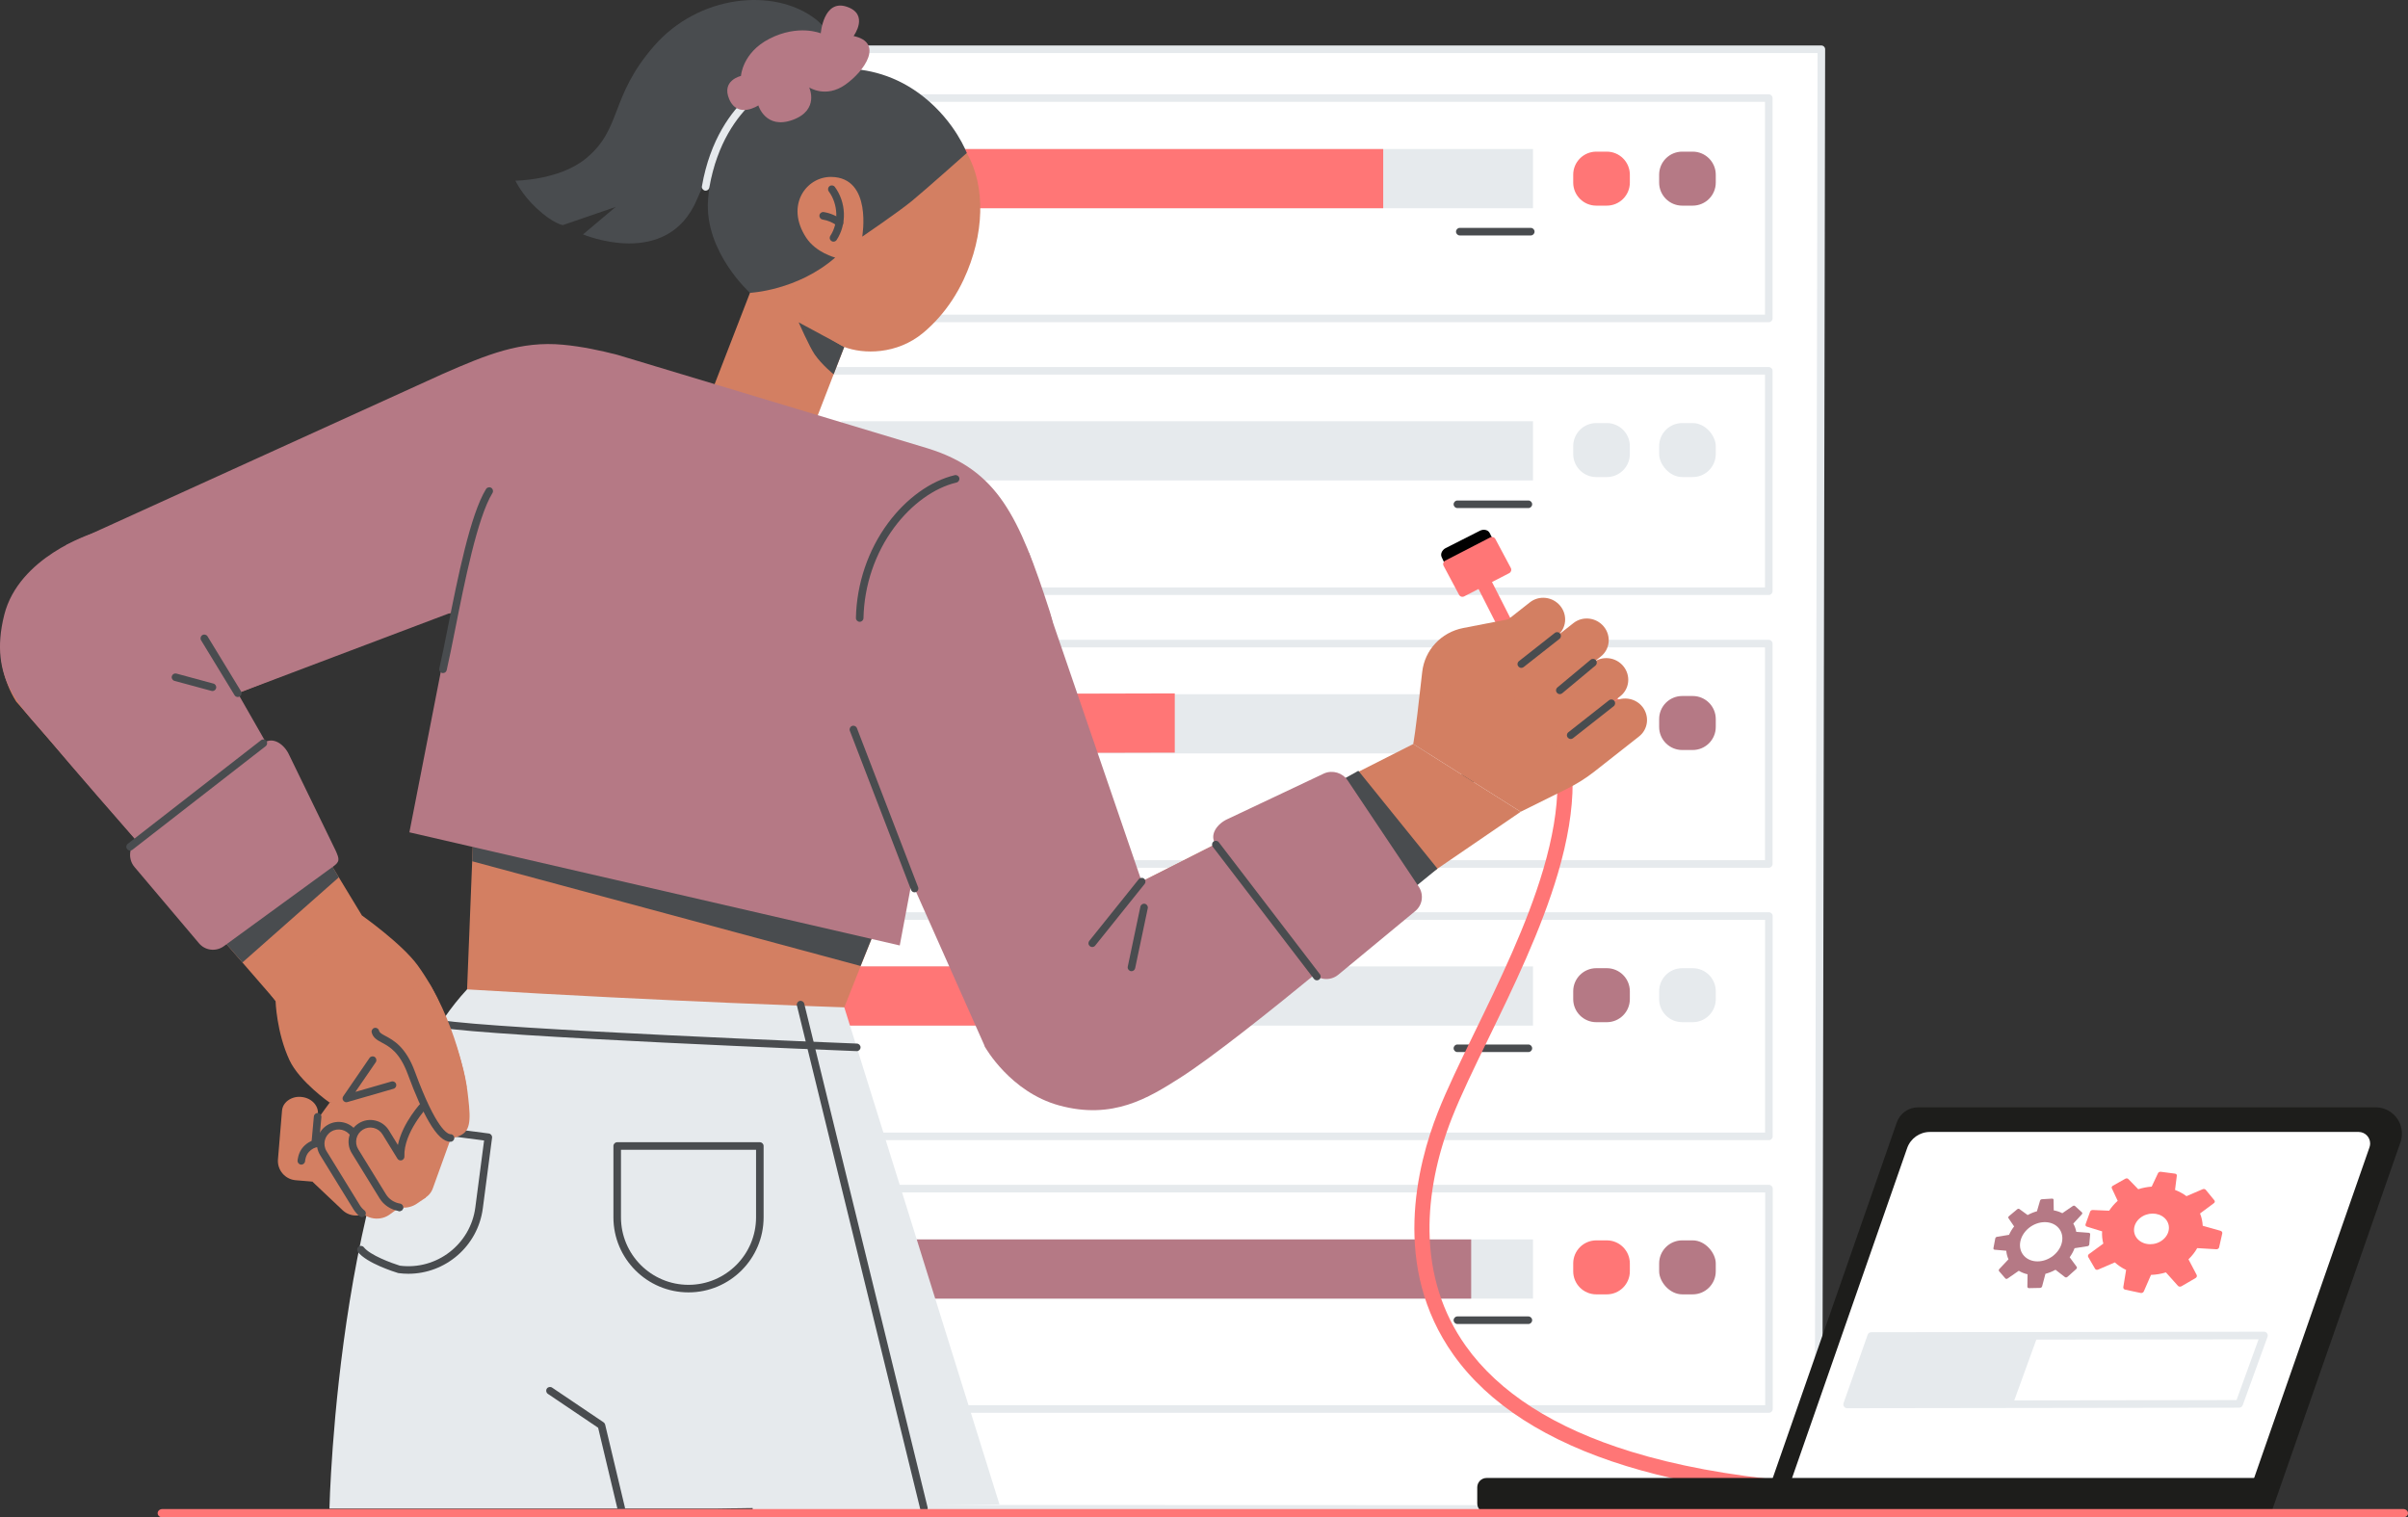 <svg xmlns="http://www.w3.org/2000/svg" id="Calque_2" viewBox="0 0 2647.5 1668.33"><rect x="0" y="0" width="2647.5" height="1668.33" fill="#333333" stroke="none"/><defs><style>.cls-1{fill:#494c4f;}.cls-1,.cls-2,.cls-3,.cls-4,.cls-5,.cls-6,.cls-7,.cls-8,.cls-9{stroke-width:0px;}.cls-2{fill:#000;}.cls-3{fill:#ff7676;}.cls-4{fill:#b57985;}.cls-5{fill:#d37f62;}.cls-6{fill:#1d1d1b;}.cls-7{fill:#e6eaed;}.cls-8{fill:#fff;}.cls-9{fill:#91a0e2;}</style></defs><g id="Calque_2-2"><path class="cls-8" d="M1999.31,1659.17l-1167.64-.4,3.19-1604.61h1167.65l-3.19,1605.01Z"></path><path class="cls-7" d="M1999.31,1663.33h0l-1167.65-.4c-2.3,0-4.16-1.86-4.16-4.16,0,0,0,0,0,0l3.19-1604.61c0-2.3,1.87-4.16,4.17-4.16h1167.65c2.3,0,4.16,1.86,4.17,4.16h0s-3.19,1605.02-3.19,1605.02c0,2.3-1.87,4.16-4.17,4.16h0ZM835.84,1654.61l1159.31.39,3.17-1596.68H839.01l-3.17,1596.28Z"></path><path class="cls-8" d="M889.67,107.82h1055.02v242.28H889.67V107.82Z"></path><path class="cls-7" d="M1944.69,354.26H889.67c-2.3,0-4.17-1.86-4.17-4.16V107.82c0-2.3,1.87-4.16,4.17-4.16h1055.02c2.3,0,4.17,1.86,4.17,4.16v242.28c0,2.3-1.87,4.16-4.17,4.16ZM893.83,345.93h1046.69V111.98H893.83v233.95Z"></path><path class="cls-8" d="M889.67,407.73h1055.02v242.28H889.67v-242.28Z"></path><path class="cls-7" d="M1944.69,654.17H889.67c-2.3,0-4.17-1.86-4.17-4.16v-242.28c0-2.3,1.87-4.16,4.17-4.16h1055.02c2.3,0,4.17,1.86,4.17,4.16v242.28c0,2.3-1.87,4.16-4.17,4.16ZM893.83,645.84h1046.69v-233.95H893.83v233.95Z"></path><path class="cls-8" d="M889.67,707.65h1055.02v242.28H889.67v-242.28Z"></path><path class="cls-7" d="M1944.69,954.09H889.67c-2.3,0-4.17-1.86-4.17-4.16v-242.28c0-2.3,1.87-4.16,4.17-4.16h1055.02c2.3,0,4.17,1.86,4.17,4.16v242.28c0,2.3-1.87,4.16-4.17,4.16h0ZM893.83,945.76h1046.69v-233.95H893.83v233.95Z"></path><path class="cls-8" d="M889.79,1007.16h1055.02v242.28H889.79v-242.28Z"></path><path class="cls-7" d="M1944.8,1253.6H889.79c-2.3,0-4.17-1.86-4.17-4.16v-242.28c0-2.3,1.87-4.16,4.17-4.16h1055.02c2.3,0,4.17,1.86,4.17,4.16v242.28c0,2.3-1.87,4.16-4.17,4.16h0ZM893.95,1245.27h1046.69v-233.95H893.95v233.95h0Z"></path><path class="cls-8" d="M889.87,1306.89h1055.02v242.28H889.87v-242.28Z"></path><path class="cls-7" d="M1944.89,1553.33H889.87c-2.3,0-4.17-1.86-4.17-4.16v-242.28c0-2.3,1.87-4.16,4.17-4.16h1055.02c2.3,0,4.17,1.86,4.17,4.16v242.28c0,2.3-1.87,4.16-4.17,4.16h0ZM894.04,1545.01h1046.69v-233.95H894.04v233.95h0ZM925.21,163.87h760.26v65.09h-760.26v-65.09Z"></path><path class="cls-3" d="M925.21,163.87h595.57v65.09h-595.57v-65.09Z"></path><path class="cls-7" d="M925.21,463.13h760.26v65.09h-760.26v-65.09ZM925.21,763.3h760.26v65.09h-760.26v-65.09ZM925.21,1062.56h760.26v65.09h-760.26v-65.09ZM925.21,1362.73h760.26v65.09h-760.26v-65.09Z"></path><path class="cls-3" d="M1755.06,166.73h11.52c14.01,0,25.37,11.35,25.37,25.35v8.67c0,14-11.36,25.35-25.37,25.35h-11.52c-14.01,0-25.37-11.35-25.37-25.35v-8.67c0-14,11.36-25.35,25.37-25.35Z"></path><path class="cls-4" d="M1849.53,166.73h11.52c14.01,0,25.37,11.35,25.37,25.35v8.67c0,14-11.36,25.35-25.37,25.35h-11.52c-14.01,0-25.37-11.35-25.37-25.35v-8.67c0-14,11.36-25.35,25.37-25.35Z"></path><path class="cls-7" d="M1755.06,465.16h11.52c14.01,0,25.37,11.35,25.37,25.35v8.67c0,14-11.36,25.35-25.37,25.35h-11.52c-14.01,0-25.37-11.35-25.37-25.35v-8.67c0-14,11.36-25.35,25.37-25.35Z"></path><rect class="cls-7" x="1824.17" y="465.16" width="62.25" height="59.36" rx="25.37" ry="25.37"></rect><path class="cls-3" d="M1755.06,765.25h11.52c14.01,0,25.37,11.35,25.37,25.35v8.67c0,14-11.36,25.35-25.37,25.35h-11.52c-14.01,0-25.37-11.35-25.37-25.35v-8.67c0-14,11.36-25.35,25.37-25.35Z"></path><path class="cls-4" d="M1849.53,765.25h11.52c14.01,0,25.37,11.35,25.37,25.35v8.67c0,14-11.36,25.35-25.37,25.35h-11.52c-14.01,0-25.37-11.35-25.37-25.35v-8.67c0-14,11.36-25.35,25.37-25.35Z"></path><path class="cls-4" d="M1755.06,1064.51h11.52c14.01,0,25.37,11.35,25.37,25.35v8.67c0,14-11.36,25.35-25.37,25.35h-11.52c-14.01,0-25.37-11.35-25.37-25.35v-8.67c0-14,11.36-25.35,25.37-25.35Z"></path><path class="cls-7" d="M1849.53,1064.51h11.52c14.01,0,25.37,11.35,25.37,25.35v8.67c0,14-11.36,25.35-25.37,25.35h-11.52c-14.01,0-25.37-11.35-25.37-25.35v-8.67c0-14,11.36-25.35,25.37-25.35Z"></path><path class="cls-3" d="M1755.06,1363.77h11.52c14.01,0,25.37,11.35,25.37,25.35v8.67c0,14-11.36,25.35-25.37,25.35h-11.52c-14.01,0-25.37-11.35-25.37-25.35v-8.67c0-14,11.36-25.35,25.37-25.35Z"></path><rect class="cls-4" x="1824.17" y="1363.77" width="62.25" height="59.36" rx="25.37" ry="25.37"></rect><path class="cls-3" d="M1291.62,827.47l-366.41.91v-65.09l366.41-.91v65.09ZM1243.89,1127.65h-318.68v-65.09h318.71l-.03,65.09Z"></path><path class="cls-4" d="M1617.5,1427.82h-692.29v-65.09h692.29v65.09Z"></path><path class="cls-1" d="M1683.01,258.87h-78.02c-2.3,0-4.17-1.86-4.17-4.16s1.86-4.16,4.17-4.16h78.02c2.3,0,4.17,1.86,4.17,4.16s-1.86,4.16-4.17,4.16ZM1680.38,1156.74h-78.02c-2.3,0-4.17-1.86-4.17-4.16s1.86-4.16,4.17-4.16h78.02c2.3,0,4.17,1.86,4.17,4.16s-1.86,4.16-4.17,4.16ZM1680.38,1455.72h-78.02c-2.3,0-4.17-1.86-4.17-4.16s1.86-4.16,4.17-4.16h78.02c2.3,0,4.17,1.86,4.17,4.16s-1.86,4.16-4.17,4.16ZM1680.38,860.03h-78.02c-2.3,0-4.17-1.86-4.17-4.16s1.86-4.16,4.17-4.16h78.02c2.3,0,4.17,1.86,4.17,4.16s-1.86,4.16-4.17,4.16ZM1680.38,558.62h-78.02c-2.3,0-4.17-1.86-4.17-4.16s1.86-4.16,4.17-4.16h78.02c2.3,0,4.17,1.86,4.17,4.16s-1.86,4.16-4.17,4.16Z"></path><path class="cls-3" d="M2105.79,1650.82c-127.04,0-233.56-13.01-317.48-38.83-87.75-27-151.8-68.23-190.38-122.54-68.3-96.15-40.02-208.2-17.09-266.44,10.14-25.74,24.93-56.13,40.59-88.31,26.94-55.36,57.48-118.1,75.44-179.16,20.38-69.27,20.69-123.53.96-165.85l-75.31-148.16c-2.08-4.1-.45-9.11,3.66-11.19,4.1-2.08,9.12-.45,11.2,3.65l75.37,148.29c.04.08.08.16.12.25,21.59,46.18,21.58,104.31-.01,177.71-18.36,62.4-49.22,125.81-76.45,181.75-15.51,31.87-30.16,61.98-40.06,87.12-16.66,42.3-25.18,85.4-24.66,124.64.63,47.34,14.04,89.75,39.83,126.06,36.41,51.25,97.53,90.37,181.69,116.26q149.05,45.87,390.63,36.54c4.6-.2,8.47,3.4,8.65,8,.18,4.6-3.41,8.46-8.01,8.64-27.03,1.04-53.29,1.56-78.7,1.57h0Z"></path><path class="cls-2" d="M1627.01,583.59l-37.43,18.96h-.03c-4.2,2.16-6.18,6.7-4.42,10.18,1.17,2.33,2.28,4.69,3.34,7.07l52.99-26.61s-1.86-3.69-3.62-7.17c-1.76-3.48-6.61-4.58-10.83-2.44Z"></path><path class="cls-3" d="M1657.43,626.47l-49.56,25.56-17.01-31.89,49.56-25.56,17.01,31.89Z"></path><path class="cls-3" d="M1607.87,656.19c-1.54,0-2.96-.85-3.68-2.21l-17.01-31.89c-1.08-2.03-.32-4.55,1.71-5.63.02,0,.03-.02.05-.03l49.56-25.56c2.03-1.04,4.52-.27,5.59,1.74l17.01,31.89c1.08,2.03.32,4.55-1.71,5.63-.02,0-.03.02-.05.03l-49.56,25.56c-.59.31-1.24.46-1.91.46ZM1596.52,621.9l13.09,24.54,42.16-21.74-13.09-24.54-42.16,21.74Z"></path><path class="cls-6" d="M2108.85,1217.5c-10.54,0-19.93,6.67-23.4,16.62l-149.72,429.22h561.37l142.11-407.41c1.07-3.06,1.61-6.28,1.61-9.53,0-15.96-12.95-28.9-28.92-28.9h-503.06Z"></path><path class="cls-8" d="M2121.87,1244.57c-11.28,0-21.33,7.13-25.05,17.78l-134.54,385.68h508.03l134.86-386.61c.47-1.34.71-2.75.71-4.17,0-7.01-5.68-12.69-12.69-12.69h-471.32Z"></path><path class="cls-6" d="M2497.1,1635.3v17.75c0,5.68-4.61,10.29-10.29,10.29h-852.35c-5.68,0-10.29-4.61-10.29-10.29v-17.75c0-5.68,4.61-10.29,10.29-10.29h852.35c5.68,0,10.29,4.61,10.29,10.29Z"></path><path class="cls-5" d="M53.5,618.3c-59.36,36.91-64.47,107.46-35.75,152.99l305.89,352.85,80.05-108.1-170.72-281.61-179.47-116.13h0Z"></path><path class="cls-1" d="M363.07,949.04l-120.4,81.69,23.84,27.5,106-93.63-9.43-15.56Z"></path><path class="cls-5" d="M653.66,412.33c-35.2-22.75-64.53-35.13-138.7-7.23l-430.08,194.97s-62.45,26.53-75.51,74.74c-16.1,59.41,23.25,123.34,84.48,139.92,42.99,11.64,86.69-2.01,114.49-31.73l271.87-106.95s142.58-15.67,190.14-60.98c114.52-109.12-5.77-195.68-16.7-202.74h0Z"></path><path class="cls-4" d="M247.99,1035.97s-139.13-157.29-195.85-225.01c-27.61-32.96-65.45-63.37-47.47-134.94,16.04-63.84,95.96-89.13,95.96-89.13,0,0,152.12-62.41,157.72,131.78l-13.62,14.32,123.99,216.83-120.72,86.14Z"></path><path class="cls-4" d="M151.52,922.95l138.05-105.84c10.53-7.87,23.2,1.3,28.48,13.23l51.06,105.03c4.09,9.24,4.9,12.13-3.51,17.84l-119.98,87.46c-8.65,5.87-20.15,4.35-26.82-3.53l-70.94-83.9c-7.7-9.11-6.02-23.06,3.65-30.28h0Z"></path><path class="cls-5" d="M898.97,1181.18l-385.71-86.42,20.5-515.24,67.61-190.45,432.76,115.83,27.42,267.63-162.58,408.64Z"></path><path class="cls-1" d="M521.69,883.07l-2.54,63.89,426.99,115.12,14.61-36.15-439.05-142.86Z"></path><path class="cls-5" d="M1261.99,990.31c-.52-.47-1.04-.93-1.58-1.41l-144.86-410.49c-11.72-33.21-37.89-59.54-71.31-70.67-9.7-3.23-20.29-5.31-31.57-5.4-49.19-.41-108.94,41.13-136.22,114.65-21.8,58.75,13.91,113,13.91,113l193.95,384.79c.42,1.05.85,2.1,1.29,3.13.15.34.3.68.46,1.02.3.69.61,1.38.93,2.06.19.4.38.79.58,1.19.29.61.59,1.22.9,1.82.21.42.43.83.65,1.25.3.57.6,1.14.91,1.71.23.42,1.33,2.36,1.65,2.9.25.42.49.83.75,1.24.9,1.48,1.83,2.94,2.8,4.37.27.39.53.79.8,1.18.36.52.73,1.04,1.1,1.55.27.38.54.75.81,1.12.39.53.79,1.05,1.19,1.57.27.35.53.7.8,1.04.44.56.89,1.11,1.34,1.65.24.29.48.59.72.88.61.73,1.23,1.44,1.86,2.15.09.1.18.21.27.31.72.81,1.46,1.61,2.2,2.39.23.24.47.48.7.72.52.54,1.04,1.07,1.57,1.6.3.3.6.58.9.87.48.46.95.92,1.43,1.38.33.31.66.61.99.91.47.43.93.85,1.4,1.26.35.31.7.61,1.05.91.47.4.93.8,1.41,1.19.16.13.31.27.47.4h0c11.58,9.51,24.99,16.56,39.39,20.72,9.42,2.16,19.31,3.38,29.51,3.55,64.23,1.03,120.33-54.94,120.37-107.14.02-28.96-17.22-61.76-43.54-85.4h0Z"></path><path class="cls-5" d="M1553.83,818.02l-311.43,157.77c-.65-.27-1.3-.53-1.96-.79-25.85-10.1-54.78-12.89-80.93-3.81-56.79,19.71-68.88,79.99-55.85,130.62l16.94,52.07c12.62,14.23,28.25,24.45,45.15,30.48h0c.31.12.62.22.93.33.4.14.8.28,1.19.41.55.18,1.1.36,1.65.53.39.12.78.25,1.17.37.58.18,1.16.34,1.74.51.36.1.73.21,1.09.31.66.18,1.32.35,1.98.52.29.07.58.15.87.23.95.23,1.91.46,2.87.67.12.03.25.05.38.08.83.18,1.67.35,2.51.51.33.06.67.12,1,.18.63.11,1.26.23,1.89.33.39.06.77.12,1.16.18.58.09,1.17.18,1.75.26.41.06.82.1,1.22.16.57.07,1.13.14,1.7.2.42.05.84.09,1.26.13.98.09,1.96.18,2.95.25.56.04,1.12.07,1.68.1.42.02.84.04,1.26.06.57.02,1.14.04,1.71.06.41.01.82.02,1.23.03.59,0,1.19,0,1.79,0,.38,0,.77,0,1.15,0,.66,0,1.31-.03,1.97-.05.32,0,.65-.01.97-.03.98-.04,1.96-.09,2.93-.15,18.57-1.21,36.92-7.22,53.08-18.27l409.1-279.73-118.08-74.51h0Z"></path><path class="cls-5" d="M1553.83,818.02l107.41-26.51,15.79-114.27-68.36,13.27c-24.2,4.7-42.36,24.23-45.03,48.46-3.23,29.28-7.45,65.87-9.8,79.05h0Z"></path><path class="cls-5" d="M1612.96,721.88l-59.12,96.14,118.07,74.51,51.37-25.48c10.58-5.25,20.59-11.57,29.88-18.87l48.92-38.49c10.06-7.91,11.67-22.4,3.71-32.56-8.21-10.48-23.8-12.09-34.13-3.97l-44.75,35.2-15.73-64.88-38.57-13.32,39.46-31.04c10.18-8,11.71-22.74,3.42-32.92-8.28-10.18-23.25-11.94-33.43-3.94l-53.45,42.04c-6.21,4.89-11.52,10.83-15.66,17.56h0Z"></path><path class="cls-5" d="M1729.96,685.05c10.17-8,25.15-6.24,33.43,3.94s6.75,24.92-3.42,32.92l-80.76,63.53-30-36.86,80.76-63.53h0Z"></path><path class="cls-5" d="M1751.45,728.6c10.17-8,25.15-6.24,33.43,3.94s6.75,24.92-3.42,32.92l-72.25,56.83-30-36.86,72.25-56.83h0Z"></path><path class="cls-1" d="M1672.61,734.32c-2.29,0-4.15-1.86-4.16-4.15,0-1.27.58-2.48,1.58-3.26l39.46-31.04c1.81-1.4,4.42-1.07,5.83.74,1.39,1.79,1.08,4.37-.69,5.79l-39.46,31.04c-.73.58-1.63.89-2.57.89h0ZM1714.95,763.19c-2.29,0-4.15-1.86-4.16-4.15,0-1.23.55-2.4,1.49-3.19l36.51-30.44c1.75-1.48,4.37-1.26,5.85.49,1.48,1.75,1.27,4.37-.49,5.85-.02.01-.03.03-.05.04l-36.51,30.44c-.75.62-1.69.96-2.66.96h0ZM1726.91,812.52c-2.29,0-4.15-1.86-4.16-4.15,0-1.27.58-2.48,1.58-3.26l44.75-35.2c1.81-1.4,4.42-1.07,5.83.74,1.39,1.79,1.08,4.37-.69,5.79l-44.75,35.2c-.73.58-1.63.89-2.57.89h0ZM1493.48,847.47l-34.91,19.51,64.88,134.58,56.97-46.47"></path><path class="cls-5" d="M864.56,545.79l-110.73-41.14,74.6-192.63,41.23-1.14,65.96,51.41-71.07,183.51Z"></path><path class="cls-1" d="M928.2,381.47l-50.09-27.04s11.88,27.11,17.75,35.49c8.04,11.48,20.71,21.6,20.71,21.6l11.64-30.05Z"></path><path class="cls-5" d="M876.47,189.86c32.91-70.38,91.44-84.21,146.18-57.87,16.48,7.93,31.26,20.45,40.31,36.21,21.02,36.6,19.54,90-3.46,139.19-7.44,15.91-16.82,30.04-27.53,42.08-5.24,5.92-10.93,11.44-17,16.51-28.94,24.09-65.9,23.54-86.77,15.5-6.01-2.31-40.88-26.23-40.88-26.23,0,0-51.97-91.17-10.85-165.38h0Z"></path><path class="cls-1" d="M916.39,265.7c-2.29,0-4.15-1.86-4.15-4.16,0-.81.24-1.6.68-2.27,9.36-14.26,8.64-34.78-1.71-48.81-1.36-1.85-.97-4.44.88-5.8,0,0,0,0,0,0,1.84-1.36,4.44-.97,5.8.87,0,0,0,0,0,0,12.53,16.99,13.34,40.96,1.97,58.29-.77,1.17-2.08,1.88-3.48,1.88h0Z"></path><path class="cls-1" d="M923,249.05c-.89,0-1.76-.29-2.48-.82-4.75-3.53-10.32-5.91-16.12-6.86-2.26-.36-3.81-2.49-3.44-4.76.36-2.26,2.49-3.8,4.76-3.44.01,0,.02,0,.03,0,7.1,1.17,13.93,4.07,19.73,8.39,1.84,1.37,2.22,3.97.85,5.81-.78,1.05-2.02,1.67-3.34,1.67h0Z"></path><path class="cls-1" d="M947.98,260.18s11.54-65.13-34.09-65.66c-27.56-.32-50.71,31.39-27.55,66.76,10.89,16.62,31.94,21.91,31.94,21.91-41.72,36.42-93.7,38.78-93.7,38.78,0,0-49.99-44.83-46.14-101.79,4.97-73.62,56.13-116.63,78.08-128.38,29.43-15.75,99.19-33.08,159.24,14.89,34.74,27.75,47.2,61.52,47.2,61.52,0,0-44.68,39.8-60.06,52.5-14.83,12.25-54.93,39.49-54.93,39.49h0Z"></path><path class="cls-1" d="M908.31,79.19s20.16-33.99-12.13-58.56c-45.38-34.53-127.98-26.47-177.12,29.96-49.14,56.43-34.79,90.91-75.01,123.77-29.41,24.02-77.37,24.29-77.37,24.29,0,0,7.1,15.43,23.56,30.62,18.38,16.97,28.6,18.22,28.6,18.22l58.05-19.95-35.87,30.16s92.7,39.46,125.45-38.82c29.97-71.64,66.94-108.68,102.88-136.7l38.97-2.98h0Z"></path><path class="cls-7" d="M775.83,209.65c-2.29,0-4.16-1.85-4.16-4.15,0-.24.02-.48.06-.72,9.06-51.83,32.59-82.45,50.73-99.02,19.81-18.09,37.4-23.75,38.13-23.98,2.19-.69,4.52.52,5.21,2.71,0,0,0,0,0,0,.69,2.18-.52,4.51-2.71,5.2-.17.05-16.87,5.5-35.37,22.5-17.06,15.68-39.2,44.72-47.81,94.01-.35,1.99-2.07,3.44-4.09,3.44h0Z"></path><path class="cls-9" d="M941.45,81.02s-1.61-20.88-17.92-25.17-62.39,5.09-68.66,22.55c-1.14,3.16,3.54,13.07,3.54,13.07l83.04-10.45h0Z"></path><path class="cls-4" d="M814.66,83.51s-21.76,4.76-12.95,25.43c9.4,22.07,32.07,6.95,32.07,6.95,0,0,7.94,26.82,37.76,15.93s18.12-35.71,18.12-35.71c0,0,18.21,12.14,39.7-3s42.61-46.32,9.13-53.5c0,0,17.73-23.89-7.7-32.27-25.42-8.38-28.39,29.31-28.39,29.31,0,0-24.55-10.34-56.41,5.95-29.84,15.26-31.33,40.9-31.33,40.9ZM1016.7,893.54l-27.46,145.97-539.13-124.38,47.35-242.16-240.51,90.92-184.77-164.26,414.87-188.64c48.63-21.29,85.31-36.34,132.05-31.95,21.01,1.97,41.25,6.37,59.51,11.03l341.36,102.89c76.69,23.76,100.26,74.16,134.47,180.19,12.99,40.27-3.25,73.67-16.38,97.95-34.63,64.06-121.37,122.45-121.37,122.45h0Z"></path><path class="cls-4" d="M1302.74,1050.99l-219.49,100.56-93.92-211.07s-31.09-87.83-37.73-116.37c-6.88-29.58-23.27-116.45-23.27-116.45l203.05-99.9,123.89,361.5,47.48,81.72h0Z"></path><path class="cls-4" d="M1553.83,980.97s-186.65,159.72-256.44,204.14c-34.72,22.1-74.04,46.45-133.02,30.27-53.46-14.67-81.13-63.82-81.13-63.82,0,0-47.18-190.8,138.84-190.8l33.17,8.52,219.03-110.96,79.54,122.66h0Z"></path><path class="cls-4" d="M1441.12,1067.73l-104.38-139.14c-7.76-10.61,1.55-23.18,13.54-28.33l105.6-49.91c9.28-3.99,20.24-.7,25.86,7.77l78.13,116.81c5.78,8.71,4.14,20.19-3.82,26.77l-84.68,70.02c-9.19,7.6-23.13,5.77-30.25-3.98h0Z"></path><path class="cls-1" d="M945.22,683.66h-.09c-2.29-.05-4.11-1.94-4.07-4.24h0c.77-37.57,13.31-74.6,35.29-104.27,20.18-27.23,46.92-46.44,73.37-52.7,2.23-.53,4.47.85,5,3.08h0c.53,2.24-.85,4.47-3.08,5h0c-24.58,5.82-49.58,23.89-68.61,49.57-20.97,28.3-32.92,63.63-33.66,99.5-.05,2.26-1.89,4.07-4.15,4.07h0ZM487.06,740.06c-2.29,0-4.16-1.86-4.16-4.15,0-.32.04-.63.11-.94,2.7-11.62,5.73-26.84,9.24-44.47,11.04-55.5,24.77-124.57,42.11-152.78,1.2-1.95,3.75-2.57,5.71-1.37,0,0,0,0,0,0,1.95,1.2,2.57,3.76,1.37,5.71,0,0,0,0,0,0-16.56,26.94-30.71,98.1-41.04,150.05-3.52,17.7-6.56,32.98-9.29,44.73-.44,1.88-2.11,3.21-4.04,3.21h0ZM261.43,766.35c-1.45,0-2.8-.75-3.55-1.99l-36.76-60.32c-1.22-1.94-.63-4.51,1.32-5.72,1.94-1.22,4.51-.63,5.72,1.32.02.03.03.06.05.08l36.76,60.32c1.19,1.96.58,4.51-1.38,5.7-.65.4-1.4.61-2.16.61h0ZM233.61,759.78c-.37,0-.73-.05-1.09-.15l-40.78-11.04c-2.2-.65-3.45-2.97-2.8-5.17.63-2.12,2.82-3.38,4.97-2.85l40.78,11.04c2.21.6,3.52,2.89,2.91,5.1-.49,1.8-2.13,3.05-4,3.06h0ZM1200.86,1041.24c-2.29,0-4.15-1.86-4.15-4.15,0-.94.32-1.86.91-2.6l54.39-67.81c1.43-1.79,4.05-2.08,5.84-.64,1.79,1.43,2.08,4.05.64,5.84h0l-54.39,67.81c-.79.98-1.98,1.56-3.24,1.55h0ZM1244,1067.81c-2.29,0-4.15-1.85-4.16-4.14,0-.29.03-.58.09-.86l13.86-65.85c.45-2.25,2.63-3.71,4.88-3.27,2.25.45,3.71,2.63,3.27,4.88,0,.03-.01.06-.02.1l-13.86,65.85c-.4,1.92-2.1,3.3-4.06,3.3h0ZM1005.55,981.11c-1.72,0-3.26-1.06-3.88-2.66l-67.29-174.9c-.82-2.14.24-4.54,2.39-5.37,2.14-.82,4.54.25,5.37,2.38l67.29,174.9c.82,2.14-.24,4.54-2.39,5.37-.48.18-.98.28-1.49.28ZM143.03,935.19c-2.29,0-4.15-1.85-4.16-4.15,0-1.28.59-2.5,1.6-3.28l146.55-113.93c1.81-1.41,4.42-1.08,5.83.73,1.41,1.81,1.08,4.42-.73,5.83l-146.55,113.93c-.73.57-1.62.87-2.55.87h0ZM1447.9,1077.86c-1.29,0-2.51-.6-3.3-1.63l-111.15-145.13c-1.39-1.82-1.05-4.43.77-5.82,1.82-1.39,4.43-1.05,5.82.77h0l111.15,145.13c1.39,1.82,1.05,4.43-.77,5.82-.72.55-1.61.85-2.52.86h0Z"></path><path class="cls-7" d="M928.26,1107.56l170.62,546.53-312.85,4.6h-423.81s9.04-418.44,151.3-570.88c221.28,13.39,414.74,19.75,414.74,19.75h0Z"></path><path class="cls-1" d="M1015.82,1662.5c-1.91,0-3.58-1.31-4.03-3.17l-135.62-553.8c-.55-2.23.82-4.48,3.05-5.02s4.48.82,5.02,3.05l135.62,553.8c.55,2.23-.82,4.48-3.04,5.02-.32.08-.66.12-.99.12ZM683,1662.5c-1.92,0-3.59-1.32-4.04-3.19l-21.34-89.52-55.27-37.27c-1.9-1.28-2.4-3.86-1.12-5.76,1.28-1.9,3.86-2.4,5.77-1.12l56.61,38.17c.86.58,1.48,1.47,1.72,2.48l21.72,91.09c.53,2.23-.84,4.47-3.07,5-.32.08-.64.11-.97.11h0ZM757,1420.96c-45.53,0-82.57-37.03-82.57-82.55v-78.4c0-2.29,1.86-4.15,4.15-4.15h156.83c2.29,0,4.15,1.86,4.15,4.15v78.4c0,45.52-37.04,82.55-82.57,82.55h0ZM682.74,1264.17v74.24c0,40.94,33.31,74.24,74.26,74.24s74.26-33.31,74.26-74.24v-74.24h-148.53,0Z"></path><path class="cls-1" d="M942,1155.7c-.06,0-.11,0-.17,0-16.23-.64-398.22-15.8-458.38-25.94-2.26-.38-3.79-2.52-3.41-4.78,0,0,0,0,0,0,.38-2.26,2.53-3.78,4.79-3.4,59.64,10.05,453.35,25.68,457.32,25.83,2.29.09,4.08,2.02,3.98,4.32-.09,2.22-1.92,3.98-4.14,3.99h0ZM449.03,1400.49c-3.56,0-7.15-.23-10.77-.7-.23-.03-.45-.08-.67-.14-3.48-1.06-34.23-10.66-44.04-23.11-1.42-1.8-1.11-4.41.69-5.83,0,0,0,0,0,0,1.8-1.42,4.41-1.11,5.83.69,6.86,8.7,30.58,17.42,39.6,20.2,40.47,5.12,77.63-23.55,82.93-64.02l9.64-73.62-117.28-15.35c-2.27-.3-3.88-2.38-3.58-4.66.3-2.27,2.38-3.86,4.66-3.58l121.4,15.89c2.27.3,3.88,2.38,3.58,4.66l-10.18,77.73c-5.44,41.51-41.01,71.84-81.81,71.84h0Z"></path><path class="cls-5" d="M297.55,1093.45l5.44,7.21s1,34.3,15.27,64.94c10.95,23.52,44.2,46.75,44.2,46.75l150.58-16.69s-9.9-73.35-53.66-134.03c-17.16-23.79-61.11-54.83-61.11-54.83l-100.72,86.64h0Z"></path><path class="cls-5" d="M362.46,1212.36s-9.03,12.15-10.76,15.02c-2.82,4.67-10.13,21.41-6.68,33.54,7.55,26.55,102.1,48.65,135.3,3.51,14.7-20,16.72-53.05,1.52-69.88-26.03-28.83-119.38,17.81-119.38,17.81h0Z"></path><path class="cls-5" d="M349.52,1224.36l-6.21,74.79-18.22-1.51c-11.73-.97-20.45-11.27-19.48-23l2.6-31.25.02-.24,1.84-22.06c.51-6.13,4.79-10.93,10.33-13.36,2.57-1.14,5.35-1.75,8.16-1.78,13.23-.15,21.71,9.47,20.97,18.42h0Z"></path><path class="cls-1" d="M343.42,1295.93c-2.29,0-4.16-1.85-4.16-4.15,0-.13,0-.25.02-.38l5.81-63.88c.21-2.28,2.23-3.97,4.51-3.76s3.97,2.23,3.76,4.51l-5.81,63.88c-.19,2.14-1.99,3.77-4.13,3.78Z"></path><path class="cls-5" d="M467.15,1214.09l37.25,13.44-28.59,79.21c-3.71,10.28-15.06,15.61-25.34,11.9-10.29-3.71-13.41-25.4-12.02-36.25,4.13-32.12,28.7-68.3,28.7-68.3h0ZM419.39,1316.49l-12.56,13.28c-8.09,8.55-21.58,8.93-30.13.85l-23.52-22.24h0l-21.02-19.87c-3.53-3.33-5.38-8.06-5.04-12.9.24-3.64,1.7-7.21,4.4-10.06l4.88-5.16c6.16-6.52,16.44-6.81,22.96-.65l60.03,56.75Z"></path><path class="cls-1" d="M419.39,1320.64c-1.06,0-2.08-.41-2.85-1.14l-57.45-54.3c-2.84-2.68-6.07-4.05-9.31-3.93-3.6.12-7.13,1.97-10.23,5.33-3.66,3.97-4.1,9.95-4.11,10.01-.16,2.28-2.12,4.03-4.41,3.87-2.28-.14-4.02-2.1-3.88-4.38.02-.36.59-8.94,6.29-15.13,4.57-4.96,10.27-7.8,16.06-8,5.53-.19,10.82,1.95,15.31,6.2l57.45,54.3c1.67,1.58,1.74,4.2.16,5.87-.78.83-1.88,1.3-3.02,1.3h0Z"></path><path class="cls-5" d="M439.23,1327.42s-8.48,6.38-11.41,8.36c-11.91,8-28.22,3.71-35.74-8.51l-36.58-59.43c-5.73-9.31-2.83-21.5,6.49-27.23,9.31-5.73,21.51-2.83,27.24,6.49l50.01,80.33h0Z"></path><path class="cls-1" d="M398.08,1338.22c-.94,0-1.86-.32-2.59-.91-2.75-2.2-5.11-4.86-6.95-7.86l-36.58-59.43c-3.35-5.45-4.38-11.87-2.9-18.1s5.3-11.5,10.75-14.85c11.25-6.92,26.03-3.4,32.95,7.85l50,80.31c1.21,1.95.62,4.51-1.33,5.72-1.95,1.21-4.51.62-5.72-1.33l-50.01-80.33c-4.53-7.36-14.19-9.66-21.54-5.14-7.35,4.52-9.65,14.17-5.13,21.52l36.58,59.43c1.34,2.19,3.06,4.12,5.07,5.73,1.79,1.43,2.08,4.04.65,5.83-.79.99-1.99,1.56-3.25,1.56h0Z"></path><path class="cls-5" d="M468.18,1316.71l-10.79,7.33c-12.22,7.52-29.03,3.52-36.55-8.7l-30.53-49.6c-5.73-9.31-2.83-21.5,6.49-27.23,9.31-5.73,21.51-2.83,27.24,6.49l44.14,71.72h0Z"></path><path class="cls-1" d="M439.23,1331.61c-.23,0-.46-.02-.69-.06-8.92-1.48-16.66-6.61-21.24-14.05l-30.53-49.6c-3.35-5.45-4.38-11.87-2.9-18.1s5.3-11.5,10.75-14.85c5.45-3.35,11.88-4.38,18.1-2.9s11.5,5.3,14.85,10.75l9.9,16.08c5.17-24.85,25.65-46.61,26.67-47.67,1.6-1.64,4.23-1.67,5.87-.07,1.61,1.57,1.68,4.15.14,5.8-.36.37-26.68,28.43-25.52,54.59.1,2.29-1.67,4.23-3.96,4.33-1.51.07-2.93-.69-3.72-1.97l-16.45-26.73c-2.17-3.54-5.66-6.07-9.7-7.02-4.04-.97-8.29-.29-11.82,1.89-3.54,2.17-6.07,5.66-7.02,9.7-.97,4.04-.29,8.29,1.9,11.82l30.53,49.6c3.32,5.4,8.98,9.12,15.53,10.21,2.26.37,3.79,2.51,3.42,4.77-.33,2-2.07,3.47-4.1,3.47h0Z"></path><path class="cls-5" d="M419.81,1100.28s.12,14.07,3.53,27.49c2.94,11.58,6.24,15.72,28.91,51.87,21.86,34.86,18.14,40.85,21.88,49.33,4.56,10.34,11.35,26.91,28.16,21.03,11.1-3.88,15.75-10.02,13.44-33.87-2.11-21.72-3.78-37.99-17.22-74.83-18.89-51.8-27.65-61.32-27.65-61.32l-51.05,20.3h0Z"></path><path class="cls-1" d="M380.79,1211.87c-2.29,0-4.15-1.86-4.15-4.15,0-.84.25-1.66.73-2.35l28.87-42.11c1.29-1.9,3.87-2.39,5.77-1.11,1.9,1.29,2.39,3.87,1.11,5.77,0,.01-.02.02-.02.03l-22.33,32.57,39.62-11.42c2.2-.63,4.51.64,5.14,2.84.64,2.2-.64,4.5-2.84,5.14l-50.74,14.62c-.37.11-.76.16-1.15.16h0ZM495.36,1255.38h-.07c-7.46-.12-14.95-7.06-23.6-21.84-7.19-12.29-15.04-29.94-23.34-52.46-8.93-24.22-20.16-30.25-28.37-34.66-5.04-2.71-9.8-5.26-11.3-11.18-.56-2.22.78-4.48,3-5.05,2.22-.56,4.48.78,5.05,3,.58,2.28,2.74,3.52,7.18,5.91,8.85,4.75,22.22,11.93,32.23,39.1,23.47,63.7,36,68.82,39.27,68.87,2.29.04,4.12,1.94,4.07,4.23-.04,2.26-1.88,4.06-4.14,4.07h0Z"></path><path class="cls-3" d="M2642.28,1668.33H178.56c-2.89,0-5.22-2.05-5.22-4.58s2.34-4.58,5.22-4.58h2463.72c2.89,0,5.22,2.05,5.22,4.58s-2.34,4.58-5.22,4.58Z"></path><path class="cls-8" d="M2461.89,1543.54l-431.07.61,26.52-75.2,431.83-.6-27.28,75.19Z"></path><path class="cls-7" d="M2030.82,1548.33c-2.3,0-4.16-1.87-4.16-4.18,0-.48.08-.95.24-1.4l26.52-75.2c.59-1.67,2.16-2.78,3.91-2.78l431.83-.6h0c2.3,0,4.16,1.87,4.16,4.18,0,.49-.09.97-.25,1.43l-27.28,75.19c-.6,1.65-2.16,2.75-3.9,2.75l-431.07.61s0,0,0,0ZM2461.89,1543.54h0,0ZM2060.28,1473.13l-23.57,66.83,422.27-.59,24.25-66.83-422.94.59Z"></path><path class="cls-7" d="M2213.12,1543.85l-182.29.3,26.52-75.2,183.05-.3-27.28,75.19Z"></path><path class="cls-3" d="M2421.53,1307.61l-17.58,7.56c-3.78-2.82-8.02-5.13-12.59-6.86l1.97-15.61c.21-1.13-.67-2.13-2.01-2.3l-15.6-2.04c-1.31-.17-2.66.53-3.11,1.61l-6.91,14.72c-5.02.36-9.98,1.31-14.79,2.84l-10.87-11.18c-.74-.84-2.19-.99-3.35-.34l-13.66,7.68c-1.16.65-1.66,1.9-1.14,2.87l6.43,13.74c-3.65,3.25-6.8,6.9-9.38,10.85l-17.95-.76c-1.3-.11-2.62.69-3.03,1.85l-4.96,13.78c-.42,1.19.2,2.35,1.44,2.67l16.74,5.18c-.29,4.53.16,9.07,1.33,13.45l-15.61,11.41c-1.19.8-1.63,2.24-1,3.33l7.52,12.94c.65,1.12,2.17,1.5,3.49.86l18.28-7.86c3.59,3.31,7.76,6.1,12.38,8.29l-3.07,18.67c-.3,1.39.57,2.7,2.01,3.01l17.07,3.63c1.47.31,3-.5,3.52-1.87l7.83-17.99c5.56-.2,11.08-1.12,16.41-2.75l13.09,14.62c.93,1.14,2.67,1.42,3.99.65l15.58-9.1c1.32-.77,1.77-2.33,1.04-3.58l-8.89-16.99c3.85-3.7,7.08-7.84,9.59-12.29l20.82,1.24c1.54.16,2.96-.74,3.26-2.07l3.48-15.37c.29-1.29-.62-2.55-2.09-2.9l-19.41-5.46c-.22-4.65-1.21-9.22-2.94-13.53l15.16-11.29c1.15-.79,1.41-2.15.6-3.15l-9.43-11.53c-.78-.96-2.37-1.24-3.63-.63ZM2379.79,1339.1c7.08,6.52,6.37,17.28-1.74,23.96-8.16,6.72-20.48,6.56-27.36-.26-6.74-6.7-5.63-17.26,2.33-23.67,7.91-6.38,19.82-6.42,26.76-.02Z"></path><path class="cls-4" d="M2281.42,1326.02c-.63-.58-1.74-.56-2.55.05l-11.43,7.83c-2.9-1.48-6.08-2.54-9.44-3.14l-.17-11.5c.03-.84-.68-1.45-1.64-1.39l-11.22.67c-.95.05-1.84.75-2.04,1.6l-3.39,11.63c-3.56.98-7,2.38-10.24,4.16l-9.02-6.58c-.62-.51-1.69-.41-2.46.23l-9.06,7.57c-.78.65-1,1.63-.51,2.26l6.18,9.04c-2.28,2.89-4.15,6-5.58,9.23l-13.14,2.15c-.96.12-1.83.9-2,1.8l-2.03,10.72c-.17.92.42,1.66,1.36,1.7l12.74,1.14c.3,3.3,1.12,6.46,2.45,9.39l-9.98,10.57c-.77.76-.92,1.85-.34,2.52l6.87,7.94c.59.69,1.72.7,2.6.04l12.18-8.44c2.9,1.75,6.15,3.05,9.64,3.85l-.2,13.48c-.06,1.01.68,1.78,1.72,1.76l12.27-.25c1.05-.02,2.03-.83,2.25-1.85l3.62-13.66c3.85-1.02,7.57-2.52,11.05-4.46l10.35,8.02c.74.63,1.94.56,2.77-.18l9.7-8.63c.82-.73.98-1.87.37-2.61l-7.59-10.34c2.28-3.14,4.09-6.49,5.38-9.94l14.17-2.22c1.05-.12,1.92-.95,2.01-1.91l.98-11.14c.08-.94-.64-1.68-1.66-1.71l-13.64-1.02c-.56-3.19-1.66-6.26-3.26-9.08l9.31-10.1c.72-.72.77-1.72.12-2.31l-7.51-6.87ZM2257.46,1380.62c-10.42,8.26-24.59,8.32-32.05.25-7.59-8.2-5.37-21.71,4.72-30.28.35-.29.7-.58,1.06-.86,9.99-7.71,23.55-8.04,31.14-.66,8.09,7.88,6.51,21.64-3.79,30.64-.36.31-.72.61-1.08.9Z"></path></g></svg>